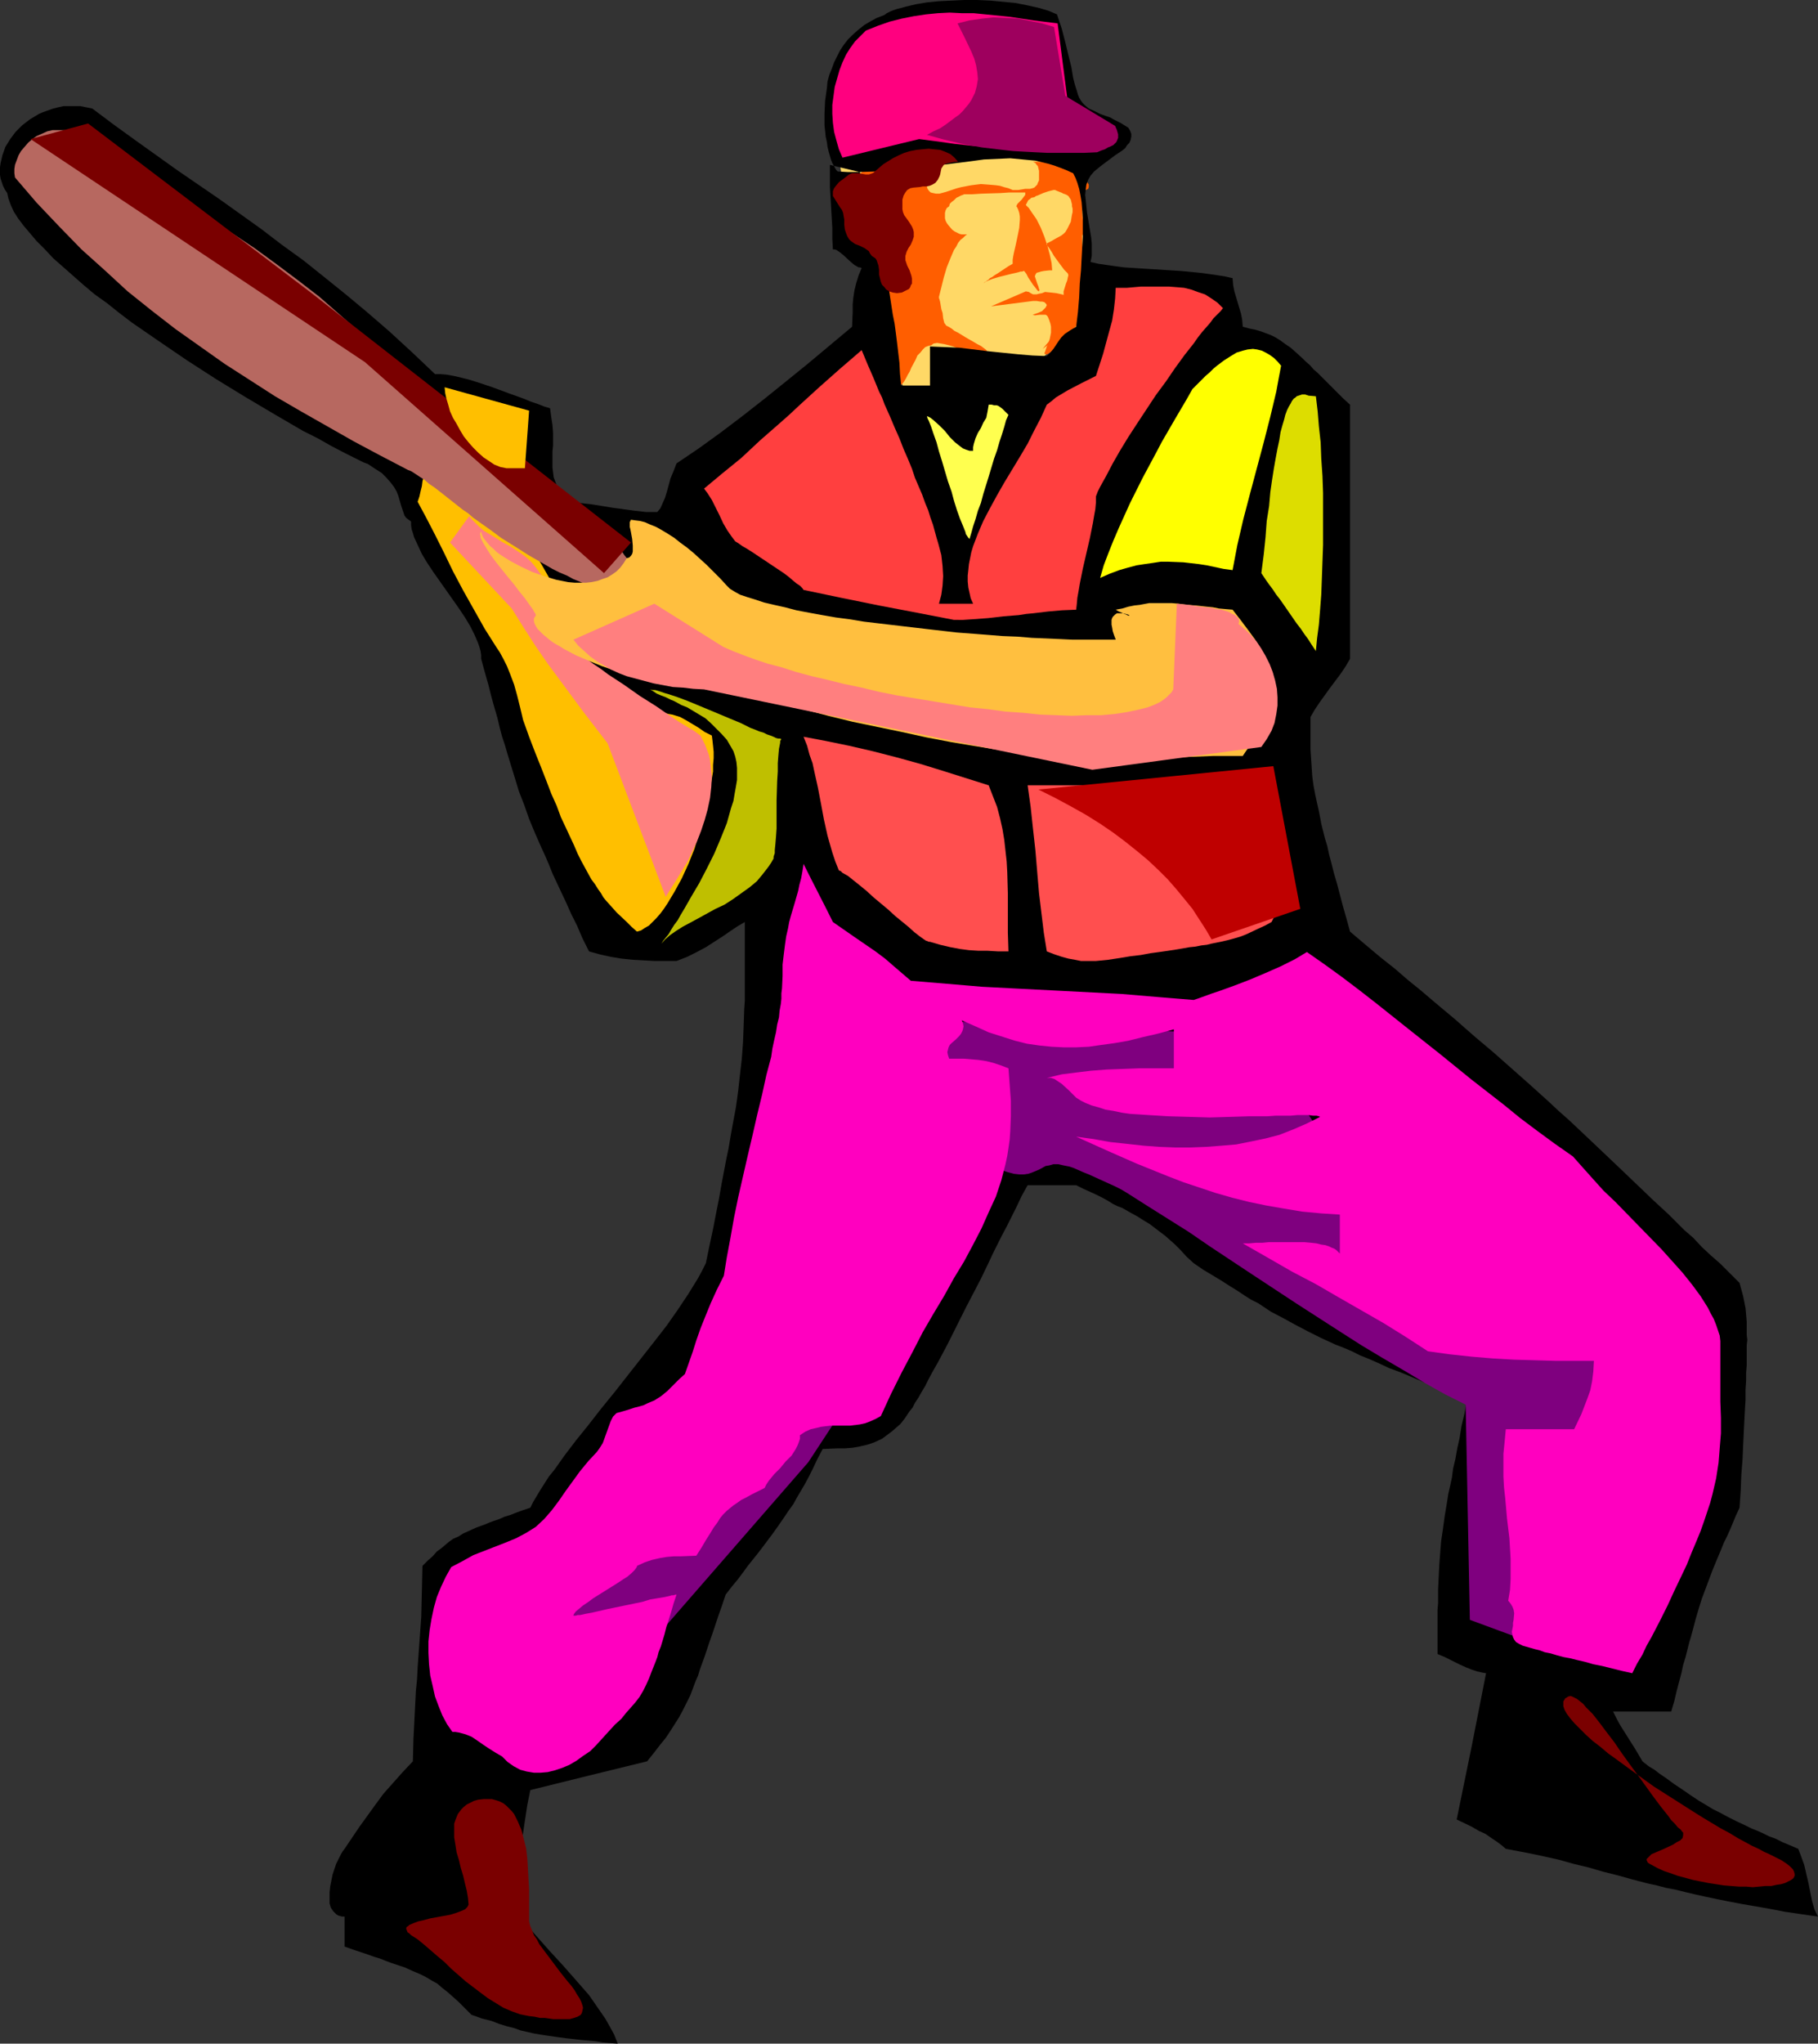 <?xml version="1.0" encoding="UTF-8" standalone="no"?>
<svg
   version="1.0"
   width="129.724mm"
   height="145.735mm"
   id="svg28"
   sodipodi:docname="Batter 35.wmf"
   xmlns:inkscape="http://www.inkscape.org/namespaces/inkscape"
   xmlns:sodipodi="http://sodipodi.sourceforge.net/DTD/sodipodi-0.dtd"
   xmlns="http://www.w3.org/2000/svg"
   xmlns:svg="http://www.w3.org/2000/svg">
  <rect width="100%" height="100%" fill="#333333" stroke="none"/>
  <sodipodi:namedview
     id="namedview28"
     pagecolor="#ffffff"
     bordercolor="#000000"
     borderopacity="0.25"
     inkscape:showpageshadow="2"
     inkscape:pageopacity="0.0"
     inkscape:pagecheckerboard="0"
     inkscape:deskcolor="#d1d1d1"
     inkscape:document-units="mm" />
  <defs
     id="defs1">
    <pattern
       id="WMFhbasepattern"
       patternUnits="userSpaceOnUse"
       width="6"
       height="6"
       x="0"
       y="0" />
  </defs>
  <path
     style="fill:#ffd866;fill-opacity:1;fill-rule:evenodd;stroke:none"
     d="m 225.27,31.184 v 2.747 l 0.162,2.908 0.323,2.747 0.485,3.07 0.97,5.817 1.293,5.978 1.454,5.978 1.616,5.655 1.454,5.494 0.808,2.585 0.646,2.585 0.323,1.454 0.485,1.293 0.323,1.131 0.323,1.131 0.646,1.939 0.485,1.777 0.485,1.777 0.646,1.939 0.323,1.131 0.485,1.131 0.323,1.293 0.485,1.616 0.485,1.454 0.485,1.616 1.131,3.393 0.808,1.616 0.808,1.616 0.97,1.616 0.97,1.454 1.131,1.293 1.293,1.131 1.454,0.808 1.454,0.646 1.616,0.323 h 0.97 0.808 l 1.939,-0.485 1.131,-0.323 0.97,-0.485 4.525,-2.1 4.525,-2.585 4.525,-2.747 4.363,-2.747 4.363,-3.07 3.878,-2.908 1.939,-1.454 1.778,-1.454 1.778,-1.293 1.616,-1.454 -0.323,-0.969 -0.323,-0.808 -0.162,-1.131 v -1.131 -2.424 l 0.162,-2.585 0.323,-2.747 0.323,-2.908 0.808,-5.978 0.485,-3.07 0.162,-3.07 v -2.908 l -0.162,-2.908 -0.323,-1.454 -0.323,-1.293 -0.323,-1.293 -0.485,-1.293 -0.646,-1.293 -0.646,-1.131 -0.808,-1.131 -0.97,-0.969 -2.909,-1.454 -3.232,-1.777 -3.232,-1.939 -1.616,-0.969 -1.778,-0.969 -3.394,-2.1 -3.555,-2.1 -3.717,-1.777 -3.878,-1.777 -4.04,-1.616 -1.939,-0.646 -2.101,-0.646 -2.101,-0.323 -2.101,-0.485 -2.262,-0.162 -2.262,-0.162 h -2.262 l -2.262,0.162 -2.262,0.323 -2.424,0.485 -2.262,0.485 -2.424,0.808 -2.586,0.969 z"
     id="path1" />
  <path
     style="fill:#ff5e00;fill-opacity:1;fill-rule:evenodd;stroke:none"
     d="m 253.389,52.189 1.778,-0.485 1.454,-0.485 1.454,-0.485 1.293,-0.323 2.586,-0.485 2.586,-0.323 2.101,0.162 1.939,0.162 1.131,0.162 0.97,0.323 1.293,0.323 1.131,0.485 h 0.808 0.646 l 0.97,-0.162 0.97,-0.162 h 0.646 0.646 l 0.646,-0.162 0.485,-0.162 0.323,-0.323 0.485,-0.485 0.162,-0.485 0.323,-0.646 v -1.293 -1.293 l -0.323,-1.293 -0.323,-0.323 -0.323,-0.485 -0.323,-0.162 -0.323,-0.162 h 1.616 1.454 l 1.616,0.323 1.616,0.323 1.616,0.485 1.454,0.646 1.293,0.646 1.293,0.646 1.131,0.808 0.808,0.646 0.646,0.808 0.485,0.808 v 0.646 l -0.162,0.485 -0.323,0.162 -0.323,0.162 -0.485,0.323 h -0.485 v 0.162 l -0.162,0.485 v 1.131 l 0.162,0.969 v 0.969 1.939 l 0.162,2.1 0.162,1.939 -0.162,0.808 v 0.646 0.485 l -0.162,0.323 v 0.969 1.131 l 0.162,1.454 v 1.616 l 0.162,1.939 v 4.363 4.201 1.939 1.777 l -0.162,1.616 -0.323,1.131 -0.162,0.485 v 0.485 l -0.323,0.162 -0.162,0.162 -0.162,0.162 -0.323,0.323 -0.162,0.162 -0.162,0.323 -0.646,0.646 -1.293,1.454 -1.616,1.777 -1.616,1.616 -0.808,0.646 -0.646,0.646 -0.646,0.485 -0.485,0.323 h -0.485 -0.162 l -0.162,-0.323 0.162,-0.323 0.162,-0.485 0.162,-0.485 0.162,-0.485 0.323,-0.646 0.485,-1.454 0.323,-1.616 v -0.808 -0.808 l -0.162,-0.808 -0.323,-0.969 -0.323,-0.808 -0.646,-0.969 -0.162,-0.323 v -0.323 -0.323 l 0.323,-0.323 0.808,-0.808 0.97,-0.646 1.131,-0.485 0.485,-0.323 0.485,-0.162 0.323,-0.162 0.323,-0.162 0.162,-0.162 V 80.141 79.333 78.525 l 0.646,-2.1 0.323,-0.808 0.162,-0.808 0.162,-0.646 -0.162,-0.485 -0.97,-0.969 -0.97,-1.293 -1.778,-2.424 -0.646,-1.131 -0.646,-0.969 -0.485,-0.646 -0.162,-0.323 -0.162,-0.162 0.162,-0.162 v 0 l 0.646,-0.323 0.646,-0.323 0.808,-0.485 1.778,-0.969 0.646,-0.485 0.485,-0.485 0.485,-0.808 0.485,-0.969 0.485,-0.969 0.162,-0.969 0.162,-0.969 0.162,-0.646 v -0.646 -0.323 l -0.162,-0.646 V 55.097 l -0.323,-1.293 -0.323,-0.485 -0.323,-0.485 -0.485,-0.323 -0.808,-0.323 h -0.162 l -0.162,-0.162 -0.808,-0.323 -0.808,-0.323 -0.323,-0.162 h -0.485 l -1.293,0.323 -1.454,0.485 -1.454,0.646 -0.485,0.162 -0.485,0.323 -0.808,0.162 -0.323,0.323 -0.485,0.323 -0.162,0.323 -0.323,0.646 -0.162,0.323 0.808,0.808 0.646,0.969 1.454,2.1 1.131,2.262 0.97,2.424 0.808,2.424 0.646,2.424 0.485,2.262 0.162,1.939 h -0.162 -0.646 l -1.454,0.162 -0.808,0.162 -0.485,0.162 -0.646,0.162 -0.323,0.485 -0.162,0.485 0.162,0.485 0.485,1.454 0.323,0.808 0.162,0.646 0.162,0.323 -0.162,0.162 v 0.162 l -0.323,-0.162 -0.162,-0.162 -0.485,-0.646 -0.646,-0.808 -0.646,-0.969 -0.646,-0.969 -0.485,-0.969 -0.485,-0.646 -0.162,-0.162 h -0.162 l -0.323,0.162 h -0.485 l -0.485,0.162 -0.646,0.162 -1.454,0.323 -3.232,0.808 -1.616,0.485 -1.293,0.485 -0.323,0.162 -0.485,0.162 -0.162,0.162 -0.162,0.162 h 0.162 v -0.162 l 0.323,-0.162 0.323,-0.323 0.323,-0.162 0.485,-0.485 0.646,-0.323 0.646,-0.485 0.808,-0.485 0.97,-0.646 0.97,-0.646 0.97,-0.646 1.131,-0.646 v -0.646 -0.485 l 0.162,-0.969 0.162,-0.808 0.485,-2.1 0.485,-2.262 0.485,-2.424 0.162,-2.1 v -0.969 l -0.162,-0.969 -0.323,-0.969 -0.323,-0.646 -0.162,-0.162 v 0 l 0.323,-0.646 0.485,-0.485 0.646,-0.646 0.485,-0.646 0.485,-0.646 v -0.485 -0.162 h -0.162 -0.646 -0.646 -0.808 -0.97 -0.97 l -2.424,0.162 -5.171,0.162 -2.424,0.162 h -2.262 l -0.323,0.162 -0.485,0.162 -0.646,0.323 -0.646,0.323 -0.646,0.646 -0.646,0.485 -0.485,0.485 -0.162,0.646 -0.646,0.485 -0.323,0.646 -0.162,0.646 v 0.808 0.646 l 0.162,0.646 0.323,0.646 0.485,0.646 0.97,1.131 0.646,0.485 0.646,0.323 0.646,0.323 0.646,0.162 h 0.808 0.646 l -0.485,0.323 -0.646,0.646 -0.646,0.485 -0.646,0.808 -0.485,0.969 -0.646,0.969 -0.97,2.262 -0.97,2.424 -0.808,2.747 -0.646,2.585 -0.646,2.585 v 0.323 l 0.162,0.485 0.162,0.646 0.162,0.969 0.162,0.969 0.323,0.969 0.162,1.454 0.323,1.293 0.162,0.162 0.323,0.485 0.646,0.323 0.808,0.485 0.808,0.646 0.97,0.485 2.101,1.293 2.262,1.293 0.808,0.485 0.97,0.485 0.646,0.485 0.646,0.485 0.323,0.323 v 0.323 l -0.323,0.646 -0.485,0.323 -0.808,0.162 -0.808,-0.162 -0.97,-0.162 -0.97,-0.323 -2.262,-0.969 -2.424,-0.969 -1.131,-0.323 -1.293,-0.323 -0.97,-0.162 -0.97,-0.162 -0.97,0.162 -0.646,0.485 -0.808,0.162 -0.808,0.323 -0.646,0.646 -0.646,0.808 -0.808,0.808 -0.485,1.131 -1.131,2.1 -0.485,1.131 -0.485,0.808 -0.485,0.969 -0.485,0.808 -0.485,0.646 -0.323,0.323 -0.323,0.162 -0.485,-0.162 -0.162,-0.162 -0.162,-0.485 -0.162,-0.485 -0.323,-0.646 -0.162,-0.969 -0.162,-0.808 -0.323,-2.1 -0.485,-2.424 -0.323,-2.747 -0.646,-5.817 -0.485,-5.817 -0.323,-2.747 -0.323,-2.424 -0.162,-2.1 -0.162,-0.969 v -0.808 l -0.162,-0.808 v -0.485 l -0.162,-0.485 v -0.323 l -0.162,-0.162 -0.323,-0.646 -0.485,-0.969 -0.485,-0.969 -0.646,-1.293 -0.808,-1.454 -0.646,-1.777 -0.808,-1.616 -1.293,-3.555 -0.485,-1.939 -0.323,-1.777 -0.323,-1.777 v -1.616 l 0.162,-1.454 0.485,-1.293 0.646,-1.131 0.97,-0.808 1.131,-0.646 1.293,-0.485 1.293,-0.485 1.454,-0.323 3.232,-0.162 h 2.909 1.293 l 1.131,0.162 h 0.97 l 0.808,0.162 0.485,0.162 h 0.162 l 0.162,-0.162 h 0.485 l 0.323,-0.162 h 1.293 l 1.293,-0.323 h 1.293 0.97 0.323 0.162 l -0.162,0.162 -0.323,0.162 -0.808,0.485 -0.808,0.646 -0.808,0.646 -0.646,0.646 -0.646,0.646 -0.485,0.646 -0.323,0.808 -0.323,0.646 -0.162,0.646 v 0.646 l 0.162,0.485 0.323,0.485 0.485,0.485 0.646,0.162 0.808,0.162 z"
     id="path2" />
  <path
     style="fill:#ff5e00;fill-opacity:1;fill-rule:evenodd;stroke:none"
     d="m 267.286,82.565 9.373,-4.039 0.808,0.162 0.485,0.323 0.646,0.323 h 0.485 0.485 l 0.646,-0.162 0.808,-0.162 0.808,-0.323 1.616,0.162 1.454,0.162 1.454,0.323 1.454,0.485 -1.131,1.616 -3.717,1.939 0.808,0.162 0.646,0.323 0.646,0.162 0.485,0.323 0.808,0.485 0.646,0.808 0.162,0.646 v 0.808 l -0.162,0.808 -0.323,0.808 -0.485,0.808 -0.646,0.808 -1.454,1.454 -1.616,1.293 -0.646,0.485 -0.646,0.485 0.808,-0.969 0.97,-1.131 0.97,-1.131 0.646,-1.293 0.162,-0.646 v -0.646 -0.646 l -0.162,-0.646 -0.323,-0.485 -0.485,-0.646 -0.808,-0.485 -0.97,-0.485 v 0 h -0.97 -0.646 l -1.293,0.162 -0.485,-0.162 h -0.162 l 1.454,-0.485 1.131,-0.485 0.646,-0.646 0.323,-0.323 0.162,-0.323 0.162,-0.323 -0.162,-0.323 -0.162,-0.162 -0.323,-0.323 -0.646,-0.162 h -0.485 l -0.97,-0.162 h -0.97 z"
     id="path3" />
  <path
     style="fill:#000000;fill-opacity:1;fill-rule:evenodd;stroke:none"
     d="m 92.92,498.297 4.04,-5.978 4.202,-5.817 2.262,-3.07 2.586,-2.908 2.586,-2.908 2.747,-2.908 0.162,-6.14 0.323,-6.301 0.323,-6.463 0.323,-3.232 0.162,-3.232 0.485,-6.786 0.485,-6.786 0.162,-6.786 0.162,-6.948 1.454,-1.454 1.293,-1.131 1.131,-1.293 1.131,-0.808 2.101,-1.777 1.131,-0.808 1.454,-0.646 1.293,-0.808 1.778,-0.808 1.778,-0.808 2.262,-0.808 1.131,-0.485 1.293,-0.485 1.454,-0.485 1.454,-0.646 1.616,-0.485 1.616,-0.646 1.778,-0.646 1.939,-0.646 0.808,-1.616 0.97,-1.616 0.97,-1.616 1.131,-1.777 1.131,-1.777 1.454,-1.777 2.747,-3.878 3.07,-4.039 3.394,-4.201 3.394,-4.363 3.555,-4.363 7.11,-9.048 3.555,-4.524 3.394,-4.363 3.07,-4.363 2.909,-4.363 1.293,-2.1 1.293,-2.1 1.131,-2.1 0.97,-1.939 0.97,-4.686 0.97,-4.524 0.808,-4.201 0.808,-4.039 0.646,-3.716 0.646,-3.393 0.646,-3.393 0.646,-3.07 0.485,-2.908 0.485,-2.747 0.485,-2.585 0.485,-2.585 0.323,-2.262 0.323,-2.424 0.485,-4.363 0.485,-4.201 0.323,-4.363 0.162,-4.201 0.162,-4.686 0.162,-2.424 v -2.585 -2.585 -2.908 -13.088 l -1.939,1.131 -1.939,1.293 -2.101,1.454 -2.262,1.454 -2.262,1.454 -2.424,1.293 -2.586,1.293 -2.909,1.131 H 176.467 l -5.818,-0.323 -3.07,-0.323 -2.909,-0.485 -2.909,-0.646 -2.909,-0.808 -1.778,-3.555 -1.454,-3.393 -1.616,-3.232 -1.293,-2.908 -1.293,-2.747 -1.293,-2.747 -1.131,-2.424 -0.97,-2.424 -0.97,-2.262 -0.97,-2.1 -1.778,-4.039 -1.616,-3.878 -1.293,-3.716 -1.454,-3.716 -1.131,-3.716 -1.293,-4.201 -0.646,-2.1 -0.646,-2.262 -0.808,-2.424 -0.646,-2.424 -0.646,-2.747 -0.808,-2.747 -0.808,-2.908 -0.808,-3.232 -0.97,-3.393 -0.97,-3.555 v -0.969 l -0.162,-1.131 -0.323,-1.131 -0.323,-0.969 -0.97,-2.262 -1.131,-2.262 -1.454,-2.424 -1.616,-2.424 -6.949,-9.856 -1.616,-2.424 -1.454,-2.424 -1.131,-2.424 -0.97,-2.1 -0.323,-1.131 -0.323,-0.969 -0.162,-1.131 v -0.969 l -0.646,-0.485 -0.646,-0.485 -0.485,-0.646 -0.323,-0.969 -0.646,-1.939 -0.323,-1.131 -0.323,-1.131 -0.485,-1.293 -0.646,-1.131 -0.97,-1.293 -1.131,-1.293 -1.293,-1.293 -1.778,-1.131 -0.97,-0.646 -0.97,-0.646 -1.293,-0.485 -1.293,-0.646 -3.555,-1.777 -3.717,-1.939 -3.717,-2.1 -3.878,-1.939 -7.757,-4.524 -7.918,-4.686 -7.918,-4.847 L 50.419,97.106 42.824,91.936 35.552,86.927 32.158,84.342 28.926,81.757 25.533,79.333 22.462,76.748 19.715,74.324 16.968,71.901 14.382,69.639 12.12,67.215 9.858,64.953 8.08,62.853 6.302,60.752 4.848,58.813 3.717,57.036 2.909,55.259 2.262,53.481 1.939,52.027 1.293,51.058 0.808,50.088 0.485,49.119 0.162,48.149 0,47.18 v -1.131 -0.969 l 0.162,-1.131 0.485,-2.1 0.808,-2.262 1.293,-2.1 1.454,-1.939 1.778,-1.777 2.101,-1.616 2.424,-1.454 1.131,-0.485 2.747,-0.969 1.293,-0.323 1.454,-0.323 h 1.454 1.454 1.616 l 1.616,0.323 1.616,0.323 5.818,4.363 5.818,4.201 5.656,4.039 5.656,4.039 11.312,7.756 11.312,8.079 5.494,4.201 5.818,4.201 5.656,4.524 5.818,4.686 5.818,4.847 5.979,5.17 5.979,5.494 3.07,2.908 3.232,3.07 h 1.454 l 1.778,0.162 1.778,0.323 2.101,0.485 1.939,0.485 2.101,0.646 4.363,1.454 4.363,1.616 4.04,1.454 1.939,0.808 1.939,0.646 1.616,0.646 1.616,0.485 0.323,2.424 0.323,2.1 0.162,2.1 v 1.777 1.616 l -0.162,1.616 v 1.616 2.747 l 0.162,1.293 0.162,1.293 0.485,1.293 0.485,1.293 0.808,1.293 0.97,1.454 1.454,1.454 2.909,0.162 2.909,0.323 5.979,0.969 5.979,0.808 2.909,0.323 h 3.07 l 0.808,-0.969 0.646,-1.454 0.646,-1.454 0.485,-1.616 0.485,-1.777 0.485,-1.777 0.808,-1.939 0.808,-2.1 5.979,-4.039 5.818,-4.201 5.979,-4.524 5.979,-4.686 5.818,-4.686 5.979,-4.847 11.797,-9.856 0.162,-3.878 v -2.1 l 0.162,-1.777 0.323,-2.1 0.485,-1.939 0.646,-2.1 0.808,-1.939 -0.485,-0.162 h -0.323 l -1.131,-0.646 -0.97,-0.808 -1.939,-1.777 -0.97,-0.808 -0.97,-0.646 -0.485,-0.162 h -0.485 l -0.162,-2.908 v -2.908 l -0.323,-5.494 -0.323,-5.655 v -2.747 -2.908 -0.162 l 8.08,1.939 0.485,2.908 0.646,2.747 1.293,5.332 0.808,2.424 0.646,2.747 0.808,2.747 0.808,3.07 0.808,3.07 0.808,3.393 0.808,3.716 0.323,2.1 0.323,2.1 0.323,2.1 0.485,2.424 0.323,2.424 0.323,2.585 0.323,2.747 0.323,2.747 0.162,3.07 0.323,3.07 h 7.757 V 93.39 l 3.878,0.162 4.04,0.162 7.918,0.969 7.918,0.808 3.878,0.323 3.878,0.162 0.97,-0.969 0.808,-0.969 1.293,-1.939 0.808,-1.131 0.97,-0.969 1.454,-0.969 0.808,-0.485 0.808,-0.485 0.485,-4.039 0.323,-3.878 0.162,-3.716 0.323,-3.555 0.162,-3.07 0.162,-3.07 0.162,-2.908 v -5.009 l -0.162,-2.262 -0.162,-2.1 -0.323,-1.939 -0.323,-1.616 -0.485,-1.616 -0.485,-1.293 -0.646,-1.293 -1.778,-0.808 -1.616,-0.646 -1.778,-0.646 -1.616,-0.485 -3.394,-0.808 -3.394,-0.323 -3.394,-0.323 -3.555,0.162 -3.555,0.162 -3.555,0.485 -3.878,0.485 -3.878,0.485 -4.202,0.485 -4.202,0.485 -4.686,0.485 -4.686,0.323 -5.01,0.162 h -2.586 l -2.747,-0.162 -0.323,-0.323 -0.323,-0.485 -0.323,-0.646 -0.485,-0.808 -0.323,-0.808 -0.323,-1.131 -0.323,-1.131 -0.323,-1.293 -0.162,-1.293 -0.323,-1.454 -0.323,-3.07 V 30.538 l 0.162,-3.393 0.485,-3.393 0.162,-1.777 0.485,-1.777 0.646,-1.616 0.646,-1.777 0.808,-1.616 0.808,-1.616 0.97,-1.454 1.131,-1.454 1.293,-1.293 1.454,-1.293 1.616,-1.293 1.616,-0.969 1.778,-0.969 2.101,-0.808 0.646,-0.485 0.97,-0.485 0.808,-0.323 0.97,-0.323 1.293,-0.323 1.131,-0.323 2.747,-0.646 2.909,-0.485 3.232,-0.323 3.394,-0.162 L 260.014,0 h 3.555 l 3.555,0.162 3.394,0.323 3.394,0.323 3.232,0.646 2.909,0.646 2.747,0.808 1.131,0.485 1.131,0.485 0.646,1.939 0.646,1.939 0.97,3.716 0.808,3.393 0.808,3.231 0.485,2.908 0.323,1.293 0.323,1.131 0.323,0.969 0.323,1.131 0.323,0.808 0.485,0.808 0.485,0.646 0.485,0.485 1.131,0.969 1.454,0.646 1.616,0.808 1.778,0.646 0.97,0.323 0.808,0.485 1.939,0.969 2.101,1.293 0.485,0.808 0.323,0.808 v 0.808 l -0.162,0.808 -0.323,0.808 -0.646,0.646 -0.485,0.808 -0.808,0.646 -1.939,1.293 -1.939,1.454 -1.939,1.454 -1.778,1.454 -0.97,1.131 -0.646,1.131 -0.485,1.293 -0.162,1.293 -0.162,1.454 0.162,1.454 0.323,3.231 1.131,6.786 0.162,1.616 v 1.777 1.616 l -0.323,1.616 2.101,0.485 2.262,0.323 2.262,0.323 2.424,0.323 5.01,0.323 10.342,0.646 5.01,0.485 2.424,0.323 2.262,0.323 2.101,0.323 2.101,0.485 0.162,1.939 0.323,1.616 1.778,5.978 0.323,1.616 0.162,1.939 1.778,0.485 1.616,0.323 1.616,0.485 1.293,0.485 1.293,0.485 1.293,0.646 1.293,0.808 1.293,0.969 1.454,0.969 1.454,1.293 1.778,1.616 0.808,0.808 1.131,0.969 0.97,1.131 1.131,0.969 1.293,1.293 1.293,1.293 1.293,1.293 1.454,1.454 1.616,1.616 1.778,1.616 v 68.508 l -1.131,1.939 -1.293,1.939 -2.909,3.878 -2.909,4.039 -1.293,1.939 -1.131,1.939 v 6.14 2.585 l 0.162,2.424 0.323,4.847 0.323,2.424 0.485,2.585 0.646,2.908 0.323,1.454 0.323,1.616 0.323,1.777 0.485,1.939 0.485,1.939 0.646,2.1 0.485,2.262 0.646,2.424 0.646,2.585 0.808,2.747 0.808,3.07 0.808,3.07 0.97,3.393 0.97,3.555 4.202,3.555 4.04,3.393 3.878,3.07 3.555,3.07 3.394,2.747 3.232,2.747 3.07,2.585 2.909,2.424 2.747,2.424 2.586,2.262 5.171,4.363 9.858,8.725 5.01,4.524 2.586,2.424 2.747,2.424 2.747,2.585 2.909,2.747 3.07,2.908 3.232,3.07 3.394,3.231 3.717,3.555 3.717,3.555 4.202,3.878 2.101,2.1 2.101,2.1 2.424,2.1 2.262,2.424 2.424,2.262 2.586,2.262 2.586,2.585 2.586,2.585 0.485,1.777 0.485,1.777 0.646,3.232 0.162,1.777 0.162,1.939 v 2.262 1.293 l 0.162,1.293 -0.162,1.454 v 1.777 1.616 1.939 l -0.162,2.1 v 2.1 l -0.162,2.424 v 2.747 l -0.162,2.747 -0.162,3.07 -0.162,3.232 -0.162,3.393 -0.162,3.716 -0.323,4.039 -0.162,4.201 -0.323,4.686 -0.97,2.1 -0.808,1.939 -0.808,1.939 -0.808,1.777 -0.808,1.616 -0.646,1.616 -1.293,3.07 -1.131,2.747 -0.97,2.585 -1.939,5.17 -0.808,2.585 -0.808,2.747 -0.808,3.07 -0.485,1.777 -0.485,1.616 -0.485,1.939 -0.485,1.939 -0.646,2.1 -0.485,2.262 -0.646,2.424 -0.646,2.424 -0.646,2.747 -0.808,2.747 h -15.675 l 0.97,1.939 0.97,1.777 1.939,3.07 1.939,3.07 0.97,1.616 1.131,1.939 1.616,1.293 1.616,0.969 1.454,1.131 1.454,0.969 2.424,1.777 2.424,1.616 2.101,1.454 1.939,1.293 4.04,2.424 1.939,0.969 2.101,1.131 2.262,1.131 2.747,1.293 1.293,0.646 1.616,0.646 1.454,0.646 1.616,0.808 1.778,0.646 1.939,0.969 1.939,0.808 2.262,0.969 0.808,2.1 0.808,2.262 1.131,4.847 0.485,2.424 0.485,2.424 0.646,2.262 0.97,1.939 -4.525,-0.646 -4.363,-0.646 -4.202,-0.808 -3.717,-0.646 -3.717,-0.646 -3.394,-0.646 -3.232,-0.646 -3.07,-0.646 -2.909,-0.646 -2.747,-0.646 -2.586,-0.646 -2.586,-0.485 -2.424,-0.646 -2.262,-0.485 -4.363,-1.131 -4.04,-1.131 -3.878,-0.969 -3.878,-1.131 -4.04,-0.969 -4.04,-1.131 -4.363,-0.969 -2.262,-0.485 -2.424,-0.485 -2.586,-0.485 -2.586,-0.485 -1.131,-0.969 -1.293,-0.969 -1.454,-0.969 -1.616,-1.131 -1.778,-0.808 -1.939,-1.131 -4.04,-1.939 4.04,-19.712 3.878,-19.712 -0.97,-0.162 -1.454,-0.323 -1.454,-0.485 -1.616,-0.646 -1.778,-0.808 -1.939,-0.969 -1.939,-0.969 -1.939,-0.808 V 433.99 l 0.162,-1.939 v -3.716 l 0.162,-3.393 0.162,-3.232 0.485,-6.301 0.485,-3.232 0.485,-3.555 0.646,-3.878 0.323,-2.1 0.485,-2.1 0.485,-2.262 0.323,-2.424 0.646,-2.747 0.485,-2.747 0.646,-2.908 0.485,-3.07 0.808,-3.393 0.646,-3.716 -4.04,-1.616 -3.878,-1.616 -3.555,-1.454 -3.394,-1.454 -3.07,-1.293 -3.07,-1.131 -2.747,-1.293 -2.586,-1.131 -2.424,-0.969 -2.262,-1.131 -2.262,-0.969 -2.101,-0.808 -3.878,-1.777 -3.555,-1.777 -3.394,-1.777 -3.232,-1.777 -3.394,-1.777 -3.394,-2.262 -1.939,-0.969 -1.778,-1.131 -1.939,-1.293 -2.101,-1.293 -2.262,-1.454 -2.424,-1.454 -2.424,-1.454 -2.586,-1.777 -1.939,-1.777 -1.616,-1.777 -1.454,-1.454 -1.454,-1.293 -1.293,-1.131 -1.293,-0.969 -2.747,-2.1 -1.616,-0.969 -1.778,-1.131 -1.778,-0.969 -2.262,-1.293 -1.293,-0.485 -1.293,-0.646 -1.293,-0.808 -1.454,-0.808 -1.616,-0.808 -1.778,-0.808 -1.778,-0.808 -1.939,-0.969 h -13.09 l -1.616,2.908 -1.293,2.747 -2.747,5.494 -1.293,2.424 -2.424,4.847 -1.131,2.424 -2.101,4.363 -2.101,4.039 -1.939,3.716 -1.778,3.555 -1.616,3.231 -1.454,2.908 -1.454,2.747 -1.293,2.424 -1.293,2.262 -1.131,2.1 -0.97,1.939 -0.97,1.616 -0.808,1.454 -0.97,1.454 -0.646,1.293 -0.808,0.969 -0.646,0.969 -0.646,0.969 -1.131,1.454 -1.293,1.131 -1.131,0.969 -1.293,0.969 -1.293,0.969 -2.101,0.969 -1.939,0.646 -2.101,0.485 -1.778,0.323 -2.101,0.162 h -1.939 l -4.04,0.162 -1.454,2.747 -1.131,2.424 -1.131,2.262 -1.131,2.1 -2.101,3.555 -0.97,1.777 -1.293,1.777 -1.293,1.939 -1.454,2.1 -1.616,2.262 -0.97,1.293 -0.97,1.293 -0.97,1.293 -1.131,1.454 -1.293,1.616 -1.293,1.616 -1.293,1.777 -1.454,1.939 -1.616,1.939 -1.616,2.1 -0.97,2.908 -0.97,2.747 -0.808,2.424 -0.808,2.424 -0.808,2.262 -0.646,1.939 -0.646,1.939 -0.646,1.777 -0.646,1.777 -0.485,1.616 -0.646,1.454 -0.485,1.293 -0.97,2.585 -1.131,2.262 -0.97,1.939 -0.97,1.777 -1.131,1.777 -1.131,1.777 -1.293,1.939 -1.454,1.777 -1.616,2.1 -1.939,2.424 -15.837,3.878 -15.675,3.878 -0.808,4.039 -0.646,4.201 -0.646,4.363 -0.323,4.524 -0.162,4.363 v 4.363 l -0.162,4.201 v 4.039 l 2.101,2.585 1.939,2.262 3.878,4.363 1.939,2.1 1.778,1.939 3.555,4.039 3.394,3.878 1.454,2.1 1.454,2.1 1.454,2.1 1.293,2.262 1.131,2.1 0.97,2.424 -2.101,-0.162 -1.939,-0.162 -1.939,-0.323 -1.778,-0.162 -1.778,-0.162 -1.454,-0.162 -2.909,-0.323 -2.424,-0.323 -2.262,-0.323 -2.101,-0.323 -1.939,-0.323 -3.555,-0.808 -1.778,-0.646 -1.939,-0.485 -2.101,-0.646 -2.101,-0.808 -2.586,-0.646 -1.293,-0.485 -1.454,-0.485 -1.939,-1.939 -1.616,-1.616 -1.454,-1.293 -1.454,-1.293 -1.454,-1.131 -1.293,-1.131 -1.454,-0.808 -1.616,-0.969 -1.616,-0.808 -1.939,-0.808 -2.101,-0.969 -2.424,-0.808 -1.454,-0.485 -1.293,-0.485 -1.616,-0.646 -1.616,-0.485 -1.778,-0.646 -1.939,-0.646 -1.939,-0.646 -2.262,-0.808 v -8.079 h -0.646 l -0.646,-0.162 -0.485,-0.162 -0.485,-0.323 -0.808,-0.808 -0.646,-0.969 -0.323,-1.131 v -1.454 -1.454 l 0.162,-1.616 0.323,-1.616 0.323,-1.616 0.485,-1.454 0.485,-1.454 0.646,-1.293 0.646,-1.293 0.485,-0.808 z"
     id="path4" />
  <path
     style="fill:#7f007f;fill-opacity:1;fill-rule:evenodd;stroke:none"
     d="m 131.704,467.598 17.614,5.332 68.68,-78.849 51.712,-78.849 0.97,0.323 0.97,0.323 1.778,0.485 1.454,0.162 h 1.293 l 1.131,-0.162 0.97,-0.323 1.939,-0.808 1.778,-0.969 0.97,-0.162 1.131,-0.323 h 1.293 l 1.454,0.323 1.616,0.323 0.97,0.323 1.131,0.485 1.454,0.646 1.616,0.646 3.555,1.616 3.555,1.616 1.616,0.808 1.616,0.969 5.333,3.393 5.656,3.555 5.656,3.555 5.656,3.878 11.474,7.594 11.797,7.756 11.797,7.594 5.818,3.716 5.656,3.393 5.818,3.393 5.656,3.393 5.494,3.07 5.494,2.747 1.131,58.005 19.715,7.271 29.896,-75.617 -82.901,-51.866 -23.917,-37.324 -88.234,-4.039 z"
     id="path5" />
  <path
     style="fill:#ff00bf;fill-opacity:1;fill-rule:evenodd;stroke:none"
     d="m 135.421,473.414 -1.939,-1.131 -1.778,-1.131 -1.454,-0.969 -1.616,-1.131 -1.454,-0.969 -1.616,-0.646 -1.778,-0.485 -0.97,-0.162 h -0.808 l -1.454,-2.1 -1.293,-2.424 -0.97,-2.424 -0.97,-2.585 -0.646,-2.908 -0.646,-2.747 -0.323,-3.07 -0.162,-3.07 v -3.07 l 0.323,-3.07 0.485,-2.908 0.646,-3.07 0.808,-2.908 1.131,-2.747 1.293,-2.747 1.454,-2.585 3.07,-1.616 2.909,-1.616 2.909,-1.131 2.909,-1.131 2.909,-1.131 2.747,-1.131 2.747,-1.454 2.586,-1.616 2.262,-2.1 2.101,-2.424 1.939,-2.585 1.778,-2.585 3.878,-5.332 2.262,-2.747 2.262,-2.424 0.808,-1.131 0.808,-1.293 2.101,-5.817 0.646,-1.293 0.97,-0.969 1.778,-0.485 1.616,-0.485 1.454,-0.485 1.293,-0.323 1.131,-0.323 0.97,-0.485 1.939,-0.808 1.778,-1.131 0.808,-0.646 0.97,-0.808 0.97,-0.969 1.131,-1.131 1.131,-1.131 1.454,-1.293 2.101,-5.978 0.97,-3.07 1.131,-3.232 1.293,-3.232 1.454,-3.555 1.616,-3.555 1.939,-3.878 0.808,-5.009 0.97,-5.17 0.97,-5.494 1.131,-5.494 1.293,-5.655 1.293,-5.655 1.293,-5.494 1.293,-5.655 1.293,-5.332 1.131,-5.17 1.293,-4.847 0.323,-2.262 0.485,-2.262 0.485,-2.1 0.323,-2.1 0.485,-1.939 0.162,-1.777 0.323,-1.777 0.162,-1.454 v -1.454 l 0.162,-1.293 0.162,-3.393 v -3.07 l 0.323,-2.747 0.323,-2.585 0.323,-2.262 0.485,-2.1 0.323,-1.777 0.485,-1.777 0.97,-3.232 0.97,-3.393 0.323,-1.616 0.485,-1.777 0.323,-1.777 0.323,-2.1 1.939,3.878 4.04,7.917 1.939,3.878 5.818,4.039 5.656,3.878 2.586,1.939 2.424,2.1 2.262,1.939 2.262,1.939 9.696,0.808 9.534,0.808 37.653,1.939 9.534,0.808 9.858,0.808 1.454,-0.485 1.778,-0.646 1.778,-0.646 1.939,-0.646 4.04,-1.454 4.202,-1.616 4.202,-1.777 4.04,-1.777 1.939,-0.969 1.939,-0.969 1.616,-0.969 1.616,-0.969 4.848,3.393 4.686,3.393 4.686,3.555 4.363,3.393 8.726,6.948 8.565,6.786 8.565,6.948 8.726,6.786 4.363,3.555 4.525,3.393 4.848,3.555 4.848,3.393 2.586,2.908 2.747,3.07 2.909,3.232 3.232,3.07 6.141,6.301 6.302,6.463 2.909,3.232 2.747,3.07 2.586,3.232 2.262,3.07 1.939,3.07 0.808,1.616 0.808,1.454 0.646,1.616 0.485,1.454 0.485,1.454 0.162,1.454 v 3.07 8.402 2.424 2.424 l 0.162,4.363 v 4.201 l -0.323,3.878 -0.323,4.039 -0.646,4.201 -0.485,2.1 -0.485,2.1 -0.646,2.424 -0.808,2.424 -0.808,2.424 -0.97,2.747 -1.131,2.747 -1.293,3.07 -1.293,3.232 -1.616,3.393 -1.778,3.716 -1.778,3.878 -2.101,4.201 -2.262,4.363 -1.293,2.262 -1.131,2.424 -1.454,2.424 -1.293,2.585 -2.909,-0.646 -2.586,-0.646 -2.586,-0.646 -2.424,-0.485 -2.262,-0.646 -2.101,-0.485 -1.939,-0.485 -1.778,-0.323 -1.778,-0.485 -1.616,-0.485 -1.616,-0.323 -1.293,-0.485 -1.293,-0.323 -1.131,-0.323 -2.262,-0.646 -0.97,-0.485 -0.808,-0.485 -0.485,-0.646 -0.323,-0.646 -0.162,-0.646 -0.162,-0.808 0.323,-1.616 v -0.808 l 0.162,-0.808 0.162,-1.777 -0.162,-0.969 -0.323,-0.808 -0.485,-0.808 -0.646,-0.808 0.485,-2.908 0.162,-2.908 v -2.747 -2.747 l -0.323,-5.494 -0.646,-5.332 -0.485,-5.494 -0.323,-2.908 -0.162,-2.908 v -3.07 -3.07 l 0.323,-3.232 0.323,-3.393 h 18.422 l 1.939,-4.039 0.808,-2.1 0.808,-2.1 0.808,-2.262 0.485,-2.424 0.323,-2.585 0.162,-2.908 h -5.171 -5.171 l -5.494,-0.162 -5.656,-0.162 -5.656,-0.323 -5.818,-0.485 -5.979,-0.646 -5.818,-0.808 -5.979,-3.878 -5.979,-3.716 -12.12,-6.948 -6.141,-3.555 -6.464,-3.393 -6.464,-3.716 -6.787,-3.878 h 1.778 l 1.778,-0.162 h 1.778 l 1.616,-0.162 h 2.909 4.848 1.939 l 1.778,0.162 1.454,0.162 1.293,0.323 1.131,0.162 0.97,0.323 0.646,0.323 0.808,0.323 0.485,0.323 0.97,0.969 v -10.502 l -5.01,-0.323 -5.171,-0.485 -4.848,-0.808 -4.686,-0.808 -4.686,-0.969 -4.525,-1.131 -4.525,-1.293 -4.363,-1.454 -4.363,-1.454 -4.202,-1.616 -8.403,-3.393 -8.08,-3.555 -8.242,-3.716 4.686,0.646 4.525,0.808 4.525,0.485 4.363,0.485 4.363,0.323 4.202,0.162 h 4.202 l 4.202,-0.162 4.202,-0.323 3.878,-0.323 4.04,-0.808 3.878,-0.808 3.717,-0.969 3.717,-1.454 3.717,-1.616 3.555,-1.777 -0.323,-0.162 -0.646,-0.162 h -0.97 l -1.131,-0.162 h -3.07 l -1.778,0.162 h -1.939 -2.101 l -2.262,0.162 h -2.262 -2.586 l -5.171,0.162 -5.494,0.162 -5.494,-0.162 -5.656,-0.162 -5.333,-0.323 -2.424,-0.162 -2.586,-0.162 -2.262,-0.323 -2.262,-0.485 -2.101,-0.323 -1.939,-0.646 -1.778,-0.485 -1.616,-0.646 -1.293,-0.646 -1.293,-0.808 -1.939,-1.939 -1.939,-1.777 -0.97,-0.646 -0.97,-0.646 -0.97,-0.323 h -1.131 l 4.04,-0.969 3.878,-0.485 4.04,-0.485 4.202,-0.323 4.363,-0.162 4.363,-0.162 h 4.525 4.848 v -10.502 l -4.202,1.131 -4.202,0.969 -3.878,0.969 -3.717,0.646 -3.555,0.485 -3.394,0.485 -3.394,0.162 h -3.394 l -3.232,-0.162 -3.232,-0.323 -3.394,-0.485 -3.232,-0.808 -3.555,-1.131 -3.555,-1.131 -3.555,-1.616 -3.717,-1.616 0.323,0.808 0.162,0.808 -0.162,0.808 -0.162,0.485 -0.323,0.646 -0.485,0.646 -0.97,0.969 -1.131,0.969 -0.485,0.485 -0.323,0.646 -0.162,0.646 -0.162,0.646 0.162,0.808 0.323,0.969 h 4.04 l 3.878,0.323 2.101,0.323 1.939,0.485 1.939,0.646 2.101,0.808 0.323,4.363 0.323,4.363 v 4.201 l -0.162,4.039 -0.162,2.262 -0.323,2.262 -0.323,2.1 -0.485,2.262 -1.131,4.363 -1.454,4.363 -1.939,4.201 -1.939,4.363 -2.262,4.363 -2.424,4.524 -2.747,4.524 -2.586,4.686 -2.909,4.847 -2.909,5.009 -2.747,5.332 -2.909,5.494 -2.909,5.817 -2.747,5.978 -1.454,0.808 -1.454,0.646 -1.293,0.485 -1.454,0.323 -1.293,0.162 -1.293,0.162 h -2.586 -2.586 l -1.454,0.162 -1.293,0.162 -1.293,0.323 -1.454,0.323 -1.454,0.646 -1.454,0.969 v 0.969 l -0.323,0.969 -0.323,0.808 -0.485,0.969 -1.131,1.777 -1.616,1.616 -1.454,1.777 -1.616,1.616 -1.454,1.777 -0.646,0.969 -0.485,0.969 -1.939,0.969 -1.616,0.808 -1.454,0.808 -1.293,0.646 -1.131,0.808 -0.97,0.646 -1.778,1.454 -0.97,0.969 -0.808,0.969 -0.808,1.293 -0.97,1.293 -0.97,1.616 -1.131,1.777 -1.131,1.939 -1.454,2.262 -4.04,0.162 h -1.939 l -1.939,0.162 -1.939,0.323 -2.101,0.485 -1.939,0.646 -2.101,0.969 v 0.162 l -0.162,0.323 -0.485,0.646 -0.808,0.808 -1.131,0.969 -1.293,0.808 -1.454,0.969 -6.464,4.039 -1.293,0.969 -1.454,0.969 -0.97,0.808 -0.97,0.808 -0.485,0.646 -0.162,0.323 v 0.162 h 0.323 0.323 l 0.485,-0.162 h 0.646 l 1.454,-0.323 1.778,-0.323 2.101,-0.485 2.101,-0.485 4.686,-0.969 4.686,-0.969 2.101,-0.646 1.939,-0.323 1.939,-0.323 1.454,-0.323 0.485,-0.162 h 0.485 l 0.485,-0.162 h 0.323 l -0.808,2.424 -0.646,2.262 -0.646,2.1 -0.646,1.939 -0.485,1.939 -0.485,1.616 -0.485,1.616 -0.646,1.616 -0.323,1.293 -0.485,1.293 -0.97,2.424 -0.808,2.1 -0.808,1.777 -0.808,1.616 -0.97,1.616 -1.131,1.454 -1.131,1.293 -1.293,1.454 -1.293,1.616 -1.778,1.616 -1.778,1.939 -1.616,1.777 -1.616,1.777 -1.616,1.616 -1.939,1.293 -1.778,1.293 -1.939,1.131 -1.939,0.808 -1.939,0.646 -1.939,0.485 -1.939,0.162 h -1.778 l -1.939,-0.323 -1.778,-0.485 -1.778,-0.969 -1.616,-1.131 z"
     id="path6" />
  <path
     style="fill:#ff4f4f;fill-opacity:1;fill-rule:evenodd;stroke:none"
     d="m 295.566,259.005 h -1.131 -1.293 -1.616 l -1.616,-0.323 -1.778,-0.323 -1.778,-0.485 -1.939,-0.646 -2.101,-0.808 -0.808,-5.009 -0.646,-5.332 -0.646,-5.332 -0.485,-5.655 -0.485,-5.817 -0.646,-5.817 -0.646,-5.978 -0.808,-5.817 h 63.186 l 1.939,5.817 0.97,2.908 0.97,2.747 1.131,2.747 0.97,2.424 0.97,2.262 0.97,2.262 -0.162,1.939 -0.323,1.939 -0.485,1.939 -0.646,2.1 -0.808,1.939 -0.97,1.939 -1.939,3.878 -1.778,0.969 -1.778,0.808 -3.07,1.454 -1.616,0.646 -1.616,0.485 -1.778,0.485 -2.101,0.485 -2.424,0.485 -1.293,0.323 -1.454,0.162 -1.616,0.323 -1.616,0.162 -1.778,0.323 -1.939,0.323 -2.101,0.323 -2.262,0.323 -2.424,0.323 -2.586,0.485 -2.747,0.323 -2.909,0.485 -3.232,0.485 z"
     id="path7" />
  <path
     style="fill:#ff4f4f;fill-opacity:1;fill-rule:evenodd;stroke:none"
     d="m 250.803,253.834 h -0.323 l -0.323,-0.162 -0.485,-0.162 -0.485,-0.323 -1.131,-0.808 -1.454,-1.131 -1.616,-1.454 -1.778,-1.454 -1.778,-1.454 -1.939,-1.777 -3.878,-3.232 -1.939,-1.777 -1.778,-1.454 -1.616,-1.293 -1.616,-1.293 -1.454,-0.808 -0.485,-0.485 -0.485,-0.162 -0.97,-2.424 -0.808,-2.424 -0.646,-2.262 -0.646,-2.262 -0.97,-4.363 -0.808,-4.363 -0.808,-4.201 -0.97,-4.363 -0.485,-2.262 -0.808,-2.262 -0.646,-2.424 -0.97,-2.424 5.979,1.131 6.302,1.293 6.302,1.454 6.302,1.616 6.464,1.777 6.302,1.939 6.141,1.939 6.141,1.939 1.131,2.908 1.131,2.908 0.808,3.07 0.646,2.908 0.485,2.908 0.323,2.908 0.323,2.908 0.162,2.908 0.162,5.655 v 10.664 l 0.162,5.009 h -2.909 l -2.747,-0.162 h -2.424 l -2.586,-0.162 -2.424,-0.323 -2.586,-0.485 -2.747,-0.646 z"
     id="path8" />
  <path
     style="fill:#ffbf00;fill-opacity:1;fill-rule:evenodd;stroke:none"
     d="m 171.781,251.087 -1.454,-1.293 -1.293,-1.293 -2.747,-2.585 -1.293,-1.454 -1.454,-1.616 -0.808,-0.969 -0.646,-1.131 -0.808,-1.131 -0.808,-1.293 -0.97,-1.293 -0.808,-1.454 -0.97,-1.777 -0.97,-1.777 -0.97,-1.939 -0.97,-2.262 -1.131,-2.424 -1.131,-2.424 -1.293,-2.747 -1.131,-3.07 -1.454,-3.232 -1.293,-3.393 -1.454,-3.716 -1.616,-4.039 -1.616,-4.201 -1.616,-4.524 -0.808,-3.393 -0.808,-3.232 -0.808,-2.908 -0.97,-2.585 -0.97,-2.424 -0.97,-1.939 -0.97,-1.777 -0.97,-1.454 -3.07,-4.847 -2.909,-5.17 -2.909,-5.17 -2.747,-5.17 -2.424,-5.009 -2.424,-4.847 -2.424,-4.686 -1.131,-2.1 -1.131,-2.1 0.485,-1.454 0.323,-1.454 0.323,-1.293 0.162,-1.293 0.323,-1.293 0.162,-1.131 0.162,-1.939 -0.162,-1.777 -0.162,-1.454 -0.323,-1.293 -0.323,-0.969 -0.323,-0.808 -0.162,-0.646 -0.323,-0.485 -0.323,-0.323 v -0.323 -0.162 l 0.323,-0.162 h 0.485 l 0.162,0.323 0.162,0.323 0.808,0.646 1.131,0.969 1.131,0.969 1.616,0.969 0.808,0.646 0.808,0.646 1.778,1.293 1.939,1.454 3.878,2.908 3.717,3.232 1.778,1.616 1.454,1.616 1.454,1.777 1.131,1.616 0.646,1.131 0.646,1.131 0.808,1.131 0.97,1.454 1.939,2.908 2.101,3.231 1.939,3.232 1.939,3.393 0.808,1.616 0.646,1.616 0.646,1.454 0.323,1.616 0.485,2.747 0.646,2.585 0.646,2.424 0.162,1.131 0.162,1.131 0.485,1.777 0.485,1.616 0.162,0.646 v 0.485 l 0.323,0.485 v 0.323 l 0.646,0.808 0.97,0.808 1.131,0.808 1.454,0.969 1.616,0.969 1.778,0.808 3.717,1.939 3.555,1.939 1.778,0.969 1.616,0.969 1.454,0.969 1.131,0.969 0.97,0.969 0.646,0.808 1.293,0.162 h 1.293 l 1.293,0.323 0.97,0.162 2.101,0.646 1.778,0.969 1.616,0.969 0.808,0.485 0.808,0.485 1.616,1.131 1.939,0.969 0.162,1.293 0.162,1.454 0.162,1.616 v 1.777 l -0.162,1.777 v 1.777 l -0.323,1.939 -0.323,1.939 -0.808,4.201 -0.97,4.201 -1.293,4.201 -1.293,4.363 -1.616,4.039 -1.778,3.878 -1.939,3.555 -0.97,1.616 -0.97,1.616 -0.97,1.454 -0.97,1.293 -1.131,1.293 -0.97,0.969 -0.97,0.969 -1.131,0.646 -0.97,0.646 z"
     id="path9" />
  <path
     style="fill:#bfbf00;fill-opacity:1;fill-rule:evenodd;stroke:none"
     d="m 178.406,254.319 0.485,-0.808 0.646,-0.808 0.808,-0.969 0.646,-1.131 0.808,-1.293 0.97,-1.293 0.808,-1.454 0.97,-1.616 1.939,-3.393 2.101,-3.555 2.101,-4.039 1.939,-3.878 1.778,-4.201 1.616,-4.039 1.131,-4.039 0.646,-1.939 0.323,-1.939 0.323,-1.777 0.323,-1.939 v -1.616 -1.616 l -0.162,-1.616 -0.323,-1.454 -0.485,-1.454 -0.646,-1.131 -1.131,-1.939 -1.454,-1.616 -1.454,-1.454 -1.454,-1.454 -1.454,-1.293 -1.616,-0.969 -1.616,-0.969 -1.616,-0.969 -1.616,-0.646 -1.454,-0.808 -0.646,-0.323 -0.808,-0.323 -1.293,-0.646 -1.293,-0.485 -1.131,-0.485 -0.97,-0.646 -0.808,-0.485 0.646,0.162 h 0.646 l 0.646,0.162 0.97,0.323 0.97,0.323 1.131,0.323 2.424,0.808 2.586,0.969 2.747,1.131 5.818,2.424 3.07,1.293 2.747,1.131 2.586,1.293 1.293,0.485 1.131,0.485 1.131,0.323 0.97,0.485 0.97,0.323 0.808,0.323 0.646,0.323 0.646,0.162 h 0.485 l 0.323,0.162 -0.323,0.485 v 0.485 l -0.162,0.808 -0.162,0.808 -0.162,1.777 -0.162,2.1 v 2.262 l -0.162,2.585 -0.162,5.17 v 5.17 2.424 l -0.162,2.262 -0.162,1.939 -0.162,1.616 v 0.808 l -0.162,0.485 -0.162,0.485 v 0.485 l -0.646,1.131 -0.646,0.969 -1.616,2.1 -1.616,1.939 -1.939,1.616 -2.262,1.616 -2.262,1.616 -2.262,1.454 -2.424,1.131 -4.686,2.585 -2.101,1.131 -2.101,1.131 -1.778,1.131 -1.616,1.131 -1.293,1.131 z"
     id="path10" />
  <path
     style="fill:#dddd00;fill-opacity:1;fill-rule:evenodd;stroke:none"
     d="m 354.873,175.47 -0.646,-0.969 -0.646,-0.969 -0.808,-1.293 -0.97,-1.293 -0.97,-1.454 -1.131,-1.454 -4.363,-6.301 -1.131,-1.454 -0.97,-1.454 -0.97,-1.293 -0.808,-1.131 -0.646,-0.969 -0.646,-0.969 0.646,-5.009 0.485,-4.686 0.323,-4.363 0.646,-4.039 0.323,-3.716 0.485,-3.393 0.485,-3.07 0.485,-2.747 0.485,-2.585 0.485,-2.262 0.323,-2.1 0.485,-1.777 0.485,-1.616 0.323,-1.293 0.485,-1.293 0.485,-0.969 0.485,-0.808 0.323,-0.646 0.485,-0.646 0.485,-0.323 0.323,-0.323 0.485,-0.162 0.97,-0.323 h 0.808 l 0.97,0.323 1.939,0.162 0.485,4.039 0.323,4.039 0.485,4.363 0.162,4.363 0.323,4.686 0.162,4.524 v 9.371 4.686 l -0.162,4.524 -0.162,4.524 -0.162,4.363 -0.323,4.201 -0.323,3.878 -0.485,3.716 z"
     id="path11" />
  <path
     style="fill:#ff3f3f;fill-opacity:1;fill-rule:evenodd;stroke:none"
     d="m 257.267,167.068 -5.01,-0.969 -5.01,-0.969 -10.181,-1.939 -10.342,-2.1 -10.019,-2.1 -0.323,-0.485 -0.646,-0.646 -0.97,-0.646 -0.97,-0.808 -1.131,-0.969 -1.293,-0.969 -2.909,-1.939 -2.909,-1.939 -2.909,-1.939 -1.293,-0.808 -1.131,-0.646 -1.131,-0.808 -0.808,-0.485 -0.485,-0.646 -0.485,-0.646 -1.131,-1.616 -1.131,-1.939 -0.97,-2.1 -1.131,-2.262 -0.97,-1.939 -1.131,-1.777 -0.485,-0.646 -0.485,-0.646 4.848,-4.039 5.171,-4.201 5.01,-4.686 5.171,-4.524 2.747,-2.424 2.586,-2.424 5.494,-5.009 5.656,-5.009 5.818,-5.009 1.616,3.878 1.616,3.716 1.454,3.555 0.808,1.616 0.646,1.777 1.454,3.231 1.293,3.07 0.646,1.454 0.646,1.454 1.131,2.908 1.131,2.585 1.131,2.747 0.808,2.424 0.97,2.262 0.97,2.262 0.808,2.262 0.808,1.939 0.646,2.1 0.646,1.777 0.485,1.777 0.485,1.777 0.485,1.616 0.808,3.07 0.323,2.908 0.162,2.747 -0.162,2.585 -0.323,2.424 -0.646,2.424 h 9.211 l -0.646,-1.454 -0.323,-1.454 -0.323,-1.454 -0.162,-1.616 v -1.616 l 0.162,-1.454 0.162,-1.616 0.323,-1.616 0.323,-1.616 0.485,-1.616 1.293,-3.393 1.454,-3.393 1.778,-3.393 1.939,-3.555 1.939,-3.393 4.202,-6.948 2.101,-3.555 1.778,-3.555 1.778,-3.393 1.616,-3.555 1.293,-0.969 1.131,-0.969 1.616,-0.969 1.616,-0.969 3.717,-1.939 3.878,-1.939 1.939,-5.978 1.616,-5.978 0.808,-2.908 0.485,-3.07 0.323,-2.908 0.162,-2.908 h 1.454 1.616 l 3.717,-0.323 h 3.717 3.878 l 2.101,0.162 1.939,0.162 1.939,0.485 1.778,0.646 1.939,0.646 1.778,1.131 1.616,1.131 1.454,1.454 -0.646,0.808 -0.97,0.969 -0.97,0.969 -0.808,1.131 -1.131,1.293 -1.131,1.293 -1.131,1.454 -1.131,1.616 -2.424,3.07 -2.586,3.555 -2.424,3.555 -2.747,3.716 -5.01,7.594 -2.424,3.716 -2.262,3.716 -1.939,3.393 -1.778,3.393 -0.808,1.454 -0.808,1.454 -0.646,1.293 -0.485,1.293 v 1.616 l -0.162,1.777 -0.323,1.777 -0.323,1.939 -0.808,4.039 -0.97,4.201 -0.97,4.201 -0.808,4.039 -0.323,1.939 -0.323,1.777 -0.162,1.777 -0.162,1.454 -3.878,0.162 -3.717,0.323 -4.04,0.485 -1.778,0.162 -2.101,0.323 -4.04,0.323 -4.202,0.485 -4.363,0.323 -2.424,0.162 z"
     id="path12" />
  <path
     style="fill:#ffff00;fill-opacity:1;fill-rule:evenodd;stroke:none"
     d="m 296.697,155.758 0.97,-3.393 1.293,-3.393 1.293,-3.231 1.454,-3.393 3.07,-6.786 3.394,-6.786 3.555,-6.625 1.616,-3.07 1.778,-3.07 1.778,-3.07 1.616,-2.747 1.616,-2.747 1.454,-2.585 1.293,-1.293 2.262,-2.262 1.131,-0.969 0.97,-0.969 0.97,-0.808 1.939,-1.454 1.778,-1.131 1.616,-0.969 1.616,-0.485 1.293,-0.323 1.454,-0.162 1.131,0.162 1.293,0.323 0.97,0.485 1.131,0.646 1.131,0.808 0.97,0.969 0.97,1.131 -0.646,3.393 -0.646,3.555 -1.616,6.786 -1.778,6.948 -3.717,13.895 -1.778,6.786 -1.616,6.948 -0.646,3.393 -0.646,3.393 -2.424,-0.323 -2.262,-0.485 -2.262,-0.485 -2.101,-0.323 -4.202,-0.485 -4.04,-0.162 h -2.101 l -2.101,0.323 -2.262,0.323 -2.101,0.323 -2.424,0.646 -2.262,0.646 -2.586,0.969 z"
     id="path13" />
  <path
     style="fill:#ffff4f;fill-opacity:1;fill-rule:evenodd;stroke:none"
     d="m 261.469,145.256 -0.323,-0.323 -0.323,-0.485 -0.323,-0.485 -0.162,-0.646 -0.323,-0.808 -0.323,-0.808 -0.808,-1.939 -0.808,-2.262 -0.808,-2.585 -0.646,-2.424 -0.97,-2.747 -1.616,-5.494 -0.808,-2.585 -0.646,-2.424 -0.808,-2.262 -0.646,-1.939 -0.323,-0.808 -0.323,-0.808 -0.323,-0.646 -0.162,-0.646 0.97,0.485 0.808,0.646 1.616,1.454 1.454,1.454 1.293,1.616 1.454,1.454 1.454,1.131 0.646,0.485 0.808,0.323 0.97,0.323 h 0.97 v -0.969 l 0.162,-0.808 0.485,-1.616 0.646,-1.454 0.808,-1.293 0.646,-1.454 0.808,-1.293 0.323,-1.616 0.162,-0.969 0.162,-0.969 h 0.808 l 0.646,0.162 h 0.646 l 0.485,0.162 0.485,0.323 0.646,0.485 0.646,0.646 0.97,0.969 -0.646,1.454 -0.485,1.777 -0.646,2.1 -0.646,1.939 -0.646,2.262 -0.808,2.262 -1.454,4.847 -1.454,4.686 -0.646,2.424 -0.808,2.1 -0.646,2.262 -0.646,1.939 -0.485,1.777 z"
     id="path14" />
  <path
     style="fill:#ff007f;fill-opacity:1;fill-rule:evenodd;stroke:none"
     d="m 233.512,8.24 -1.454,1.454 -1.454,1.454 -1.293,1.777 -1.131,1.777 -0.97,2.1 -0.808,2.1 -0.646,2.262 -0.646,2.262 -0.323,2.424 -0.323,2.424 v 2.424 l 0.162,2.424 0.323,2.424 0.646,2.424 0.646,2.262 0.97,2.262 20.685,-5.009 5.01,0.646 4.525,0.646 4.363,0.485 4.202,0.323 3.717,0.485 3.717,0.323 3.394,0.162 3.07,0.162 2.747,0.162 h 2.747 4.363 1.939 l 1.616,-0.323 1.616,-0.162 1.131,-0.162 0.97,-0.323 0.808,-0.485 0.646,-0.323 0.323,-0.485 0.162,-0.485 v -0.646 l -0.162,-0.485 -0.485,-0.646 -0.646,-0.646 -0.808,-0.808 -0.97,-0.646 -1.131,-0.808 -1.454,-0.808 -1.454,-0.808 -1.616,-0.808 -1.939,-0.969 -3.07,-23.752 -6.464,-0.808 -6.464,-0.969 -6.464,-0.646 -3.232,-0.323 h -3.232 l -3.232,-0.162 -3.232,0.162 -3.232,0.323 -3.232,0.485 -3.232,0.646 -3.232,0.808 -3.232,1.131 z"
     id="path15" />
  <path
     style="fill:#bf0000;fill-opacity:1;fill-rule:evenodd;stroke:none"
     d="m 280.052,212.794 4.525,2.262 4.202,2.262 4.04,2.262 3.878,2.424 3.555,2.424 3.232,2.424 3.232,2.585 2.909,2.424 2.747,2.585 2.586,2.585 2.262,2.585 2.262,2.747 2.101,2.585 1.778,2.747 1.778,2.747 1.616,2.747 23.917,-8.24 -7.272,-38.455 z"
     id="path16" />
  <path
     style="fill:#b76860;fill-opacity:1;fill-rule:evenodd;stroke:none"
     d="m 110.049,126.675 -7.434,-3.878 -7.272,-3.878 -7.11,-4.039 -7.11,-4.039 -6.949,-4.039 -6.787,-4.363 -6.787,-4.363 -6.626,-4.686 -6.626,-4.686 -6.464,-5.009 -6.464,-5.17 -6.141,-5.655 -6.302,-5.655 L 15.998,61.075 12.928,57.844 9.858,54.612 6.949,51.219 4.04,47.826 3.878,46.695 v -1.131 l 0.162,-1.131 0.485,-1.293 0.485,-1.293 0.646,-1.131 0.97,-1.131 0.97,-1.131 1.131,-0.969 1.131,-0.808 1.454,-0.646 1.454,-0.646 1.454,-0.323 h 1.616 1.616 l 1.778,0.485 7.918,4.847 7.595,4.686 7.272,4.524 7.11,4.363 6.787,4.363 6.464,4.363 6.302,4.201 5.979,4.363 5.818,4.363 5.656,4.363 5.171,4.524 5.171,4.524 5.01,4.686 4.686,4.847 4.525,5.17 4.525,5.332 1.131,1.131 1.616,1.131 1.778,1.293 1.939,1.454 2.101,1.293 2.101,1.616 4.686,3.07 4.686,3.232 2.262,1.616 2.101,1.454 1.939,1.454 1.778,1.454 1.616,1.293 1.293,1.131 2.101,1.293 2.101,1.131 1.939,1.131 1.778,1.293 1.778,1.131 1.616,1.131 1.454,1.293 1.454,1.131 1.293,1.131 1.293,1.131 1.131,0.969 0.97,1.131 0.97,0.969 0.808,1.131 0.808,0.969 0.646,0.969 0.646,0.808 0.485,0.808 0.323,0.808 0.323,0.808 0.162,0.646 0.162,0.646 0.162,0.646 -0.162,0.485 -0.162,0.485 -0.162,0.323 -0.323,0.323 -0.323,0.323 h -0.485 l -0.646,0.162 h -0.646 l -0.646,-0.162 0.485,0.485 0.323,0.323 0.323,0.323 v 0.323 0.323 0.323 l -0.162,0.162 -0.323,0.162 -0.323,0.162 -0.485,0.162 h -1.293 l -0.808,-0.162 -0.97,-0.162 -0.97,-0.162 -1.131,-0.323 -1.293,-0.323 -1.293,-0.485 -1.454,-0.485 -1.454,-0.646 -1.616,-0.646 -1.778,-0.969 -1.939,-0.808 -1.939,-0.969 -1.939,-1.131 -2.262,-1.293 -2.262,-1.293 -2.262,-1.454 -2.586,-1.616 -2.586,-1.616 -2.586,-1.939 -2.747,-1.939 -1.131,-0.808 -1.131,-0.808 -1.293,-1.131 -1.454,-0.969 -6.141,-4.847 -1.454,-1.131 -1.454,-0.969 -1.293,-1.131 -1.293,-0.808 -0.97,-0.646 -0.97,-0.646 -0.646,-0.323 z"
     id="path17" />
  <path
     style="fill:#ff7f7f;fill-opacity:1;fill-rule:evenodd;stroke:none"
     d="m 126.533,139.116 -5.171,7.109 16.645,17.773 3.232,5.17 3.232,5.009 3.232,4.686 3.232,4.363 3.232,4.363 3.232,4.363 6.464,8.402 15.675,41.363 1.293,-2.1 1.454,-2.262 1.454,-2.424 1.616,-2.585 1.293,-2.747 1.293,-2.747 1.131,-2.908 0.97,-2.908 0.808,-2.908 0.646,-3.07 0.323,-2.908 0.162,-2.908 -0.323,-2.908 -0.162,-1.454 -0.323,-1.454 -0.485,-1.293 -0.485,-1.293 -0.646,-1.293 -0.646,-1.293 -1.778,-1.293 -1.939,-1.131 -2.101,-1.293 -1.939,-1.293 -4.202,-2.908 -4.363,-2.747 -4.363,-3.07 -4.202,-2.747 -1.939,-1.454 -1.939,-1.293 -1.778,-1.293 -1.778,-1.293 -1.293,-1.454 -0.97,-1.454 -0.97,-1.616 -0.808,-1.454 -1.293,-3.07 -1.131,-3.07 -1.131,-3.07 -1.293,-3.07 -0.646,-1.454 -0.808,-1.293 -0.97,-1.454 -0.97,-1.293 -0.808,-0.969 -0.97,-0.969 -0.97,-0.808 -1.131,-0.808 -2.424,-1.616 -2.586,-1.454 -2.586,-1.616 -2.424,-1.454 -1.131,-0.969 -0.97,-0.969 -0.97,-0.969 z"
     id="path18" />
  <path
     style="fill:#ffbf3f;fill-opacity:1;fill-rule:evenodd;stroke:none"
     d="m 300.899,206.493 -8.08,-0.969 -7.757,-0.969 -7.434,-1.131 -7.272,-1.131 -6.949,-1.131 -6.787,-1.131 -6.787,-1.293 -6.626,-1.454 -13.251,-2.747 -6.626,-1.616 -6.787,-1.777 -6.787,-1.616 -7.11,-1.939 -7.272,-1.939 -7.595,-1.939 -1.454,0.162 h -1.616 -1.778 -1.778 l -3.717,-0.485 -3.717,-0.646 -3.878,-0.969 -3.878,-0.969 -3.717,-1.293 -3.555,-1.454 -3.394,-1.454 -3.07,-1.616 -1.293,-0.808 -1.454,-0.808 -1.131,-0.808 -0.97,-0.808 -0.97,-0.808 -0.808,-0.808 -0.646,-0.646 -0.485,-0.808 -0.323,-0.646 -0.162,-0.646 v -0.646 l 0.323,-0.646 h 0.162 v -0.323 -0.162 l -0.162,-0.323 -0.323,-0.485 -0.323,-0.646 -0.485,-0.646 -0.485,-0.646 -1.131,-1.616 -1.454,-1.777 -1.454,-1.939 -1.616,-1.939 -3.232,-4.039 -1.454,-1.939 -1.131,-1.777 -0.485,-0.808 -0.485,-0.808 -0.323,-0.646 -0.323,-0.646 v -0.485 l -0.162,-0.485 0.162,-0.485 0.162,-0.162 0.162,0.646 0.323,0.808 0.485,0.646 0.646,0.808 0.808,0.969 0.808,0.646 0.97,0.969 1.131,0.808 2.586,1.616 2.747,1.454 3.07,1.454 3.232,1.131 3.232,0.969 3.232,0.646 1.778,0.162 h 1.616 1.454 l 1.454,-0.162 1.616,-0.323 1.293,-0.485 1.454,-0.485 1.293,-0.808 1.131,-0.808 0.97,-0.969 0.97,-1.293 0.808,-1.293 0.646,-0.162 0.485,-0.485 0.323,-0.485 0.162,-0.646 v -0.808 -0.808 l -0.162,-1.777 -0.323,-1.777 -0.162,-0.808 -0.162,-0.646 v -0.646 -0.646 l 0.162,-0.323 0.162,-0.323 1.131,0.162 1.293,0.162 1.293,0.323 1.454,0.646 1.616,0.646 1.454,0.808 1.616,0.969 1.778,1.131 1.616,1.293 1.778,1.293 1.778,1.454 1.778,1.616 1.778,1.616 1.778,1.777 1.939,1.939 1.778,1.939 0.808,0.808 1.293,0.808 1.454,0.808 1.939,0.646 2.101,0.646 2.424,0.808 2.747,0.646 2.909,0.646 3.07,0.808 3.394,0.646 3.555,0.646 3.717,0.646 3.717,0.485 3.878,0.646 8.242,0.969 8.242,0.969 8.403,0.969 8.403,0.646 4.04,0.323 4.04,0.162 3.878,0.323 3.717,0.162 3.717,0.162 3.394,0.162 h 3.232 5.818 2.747 l -0.485,-1.293 -0.323,-0.969 -0.162,-0.969 -0.162,-0.808 v -0.646 -0.646 l 0.162,-0.485 0.162,-0.323 0.646,-0.646 0.485,-0.323 h 0.808 0.808 l 0.646,0.162 0.646,0.162 0.323,0.162 0.162,0.162 h -0.323 l -0.323,-0.162 -0.323,-0.162 -0.485,-0.162 -0.646,-0.323 -0.808,-0.323 -0.808,-0.485 1.778,-0.323 1.616,-0.485 1.616,-0.323 1.454,-0.162 2.586,-0.485 h 1.293 3.07 1.616 l 1.939,0.162 2.262,0.323 2.424,0.162 1.454,0.162 1.454,0.162 1.616,0.162 1.616,0.323 1.778,0.162 1.939,0.162 2.262,2.908 1.939,2.585 1.778,2.424 1.454,2.424 1.293,2.1 0.808,1.939 0.646,2.1 0.323,1.777 0.162,1.939 0.162,1.777 V 187.75 l -0.162,1.454 -0.162,1.454 -0.323,1.131 -0.485,1.293 -0.485,1.131 -1.293,2.1 -1.616,2.262 -1.616,2.424 -0.97,1.293 -0.97,1.454 h -8.08 l -4.04,0.162 -4.04,0.162 -4.363,0.323 -4.363,0.485 -4.686,0.646 z"
     id="path19" />
  <path
     style="fill:#7a0000;fill-opacity:1;fill-rule:evenodd;stroke:none"
     d="M 8.242,37.485 98.414,97.591 162.893,154.466 170.165,146.225 84.032,79.01 23.755,33.284 Z"
     id="path20" />
  <path
     style="fill:#ffbf00;fill-opacity:1;fill-rule:evenodd;stroke:none"
     d="m 119.907,104.377 22.786,6.301 -1.131,15.511 h -5.01 l -1.616,-0.323 -1.616,-0.646 -1.454,-0.969 -1.454,-0.969 -1.454,-1.293 -1.293,-1.293 -1.293,-1.454 -1.293,-1.616 -0.97,-1.616 -0.97,-1.777 -0.97,-1.616 -0.808,-1.777 -0.485,-1.777 -0.485,-1.616 -0.323,-1.454 z"
     id="path21" />
  <path
     style="fill:#ff7f7f;fill-opacity:1;fill-rule:evenodd;stroke:none"
     d="m 154.651,172.4 21.816,-9.694 18.584,11.633 2.586,1.131 2.909,1.131 3.07,1.131 3.394,1.131 3.717,0.969 4.04,1.293 4.202,1.131 4.202,0.969 4.525,1.131 4.686,0.969 4.686,1.131 4.848,0.969 9.858,1.616 9.858,1.616 4.848,0.485 4.686,0.646 4.686,0.323 4.686,0.485 4.363,0.162 4.202,0.162 4.04,-0.162 h 3.878 l 3.555,-0.323 3.232,-0.485 3.07,-0.646 1.293,-0.323 1.293,-0.323 1.293,-0.485 1.131,-0.485 0.97,-0.485 0.97,-0.646 0.808,-0.646 0.646,-0.646 0.646,-0.646 0.485,-0.808 0.97,-23.105 3.232,0.323 3.232,0.485 2.909,0.323 1.293,0.323 1.293,0.162 1.131,0.323 0.97,0.323 0.808,0.485 0.808,0.323 0.485,0.485 0.485,0.485 0.162,0.646 -0.162,0.808 1.778,1.454 1.616,1.616 1.454,1.616 1.293,1.939 1.131,1.939 1.131,2.262 0.808,2.1 0.646,2.262 0.485,2.262 0.162,2.262 v 2.262 l -0.323,2.262 -0.485,2.424 -0.808,2.1 -1.293,2.262 -1.454,2.1 -45.571,6.14 -104.717,-21.651 -2.909,-0.162 -2.747,-0.323 -2.747,-0.162 -2.586,-0.485 -2.586,-0.485 -2.424,-0.646 -2.424,-0.646 -2.424,-0.646 -2.101,-0.808 -2.101,-0.969 -1.939,-1.131 -1.939,-1.131 -1.778,-1.293 -1.616,-1.454 -1.616,-1.454 z"
     id="path22" />
  <path
     style="fill:#9e005e;fill-opacity:1;fill-rule:evenodd;stroke:none"
     d="m 258.237,6.301 1.939,3.878 1.778,3.716 0.808,1.939 0.485,1.777 0.323,1.939 0.162,1.777 -0.323,1.939 -0.485,1.777 -0.485,0.969 -0.485,0.969 -0.646,0.969 -0.808,0.969 -0.808,0.969 -0.97,0.969 -1.131,0.808 -1.293,0.969 -1.293,0.969 -1.454,0.969 -1.778,0.808 -1.778,0.969 4.686,1.293 4.848,1.131 2.586,0.485 2.747,0.485 2.747,0.323 2.747,0.323 2.909,0.323 2.909,0.162 3.07,0.162 3.232,0.162 h 6.626 3.232 l 3.555,-0.162 1.131,-0.485 0.97,-0.323 0.808,-0.485 0.808,-0.323 0.646,-0.323 0.485,-0.485 0.323,-0.323 0.162,-0.323 0.323,-0.808 V 36.193 l -0.323,-1.131 -0.485,-1.131 -13.413,-8.079 -3.07,-18.581 -3.232,-0.969 -3.232,-0.646 -3.232,-0.646 -3.232,-0.162 -3.394,-0.162 -3.07,0.323 -3.394,0.485 z"
     id="path23" />
  <path
     style="fill:#7a0000;fill-opacity:1;fill-rule:evenodd;stroke:none"
     d="m 258.398,43.625 h -0.97 l -0.808,0.162 -0.808,0.162 -0.646,0.162 -0.646,0.323 -0.323,0.485 -0.323,0.485 -0.162,0.808 -0.162,0.808 -0.162,0.485 -0.485,0.969 -0.646,0.808 -0.808,0.485 -0.808,0.323 -0.808,0.162 h -0.97 l -0.808,0.162 -1.778,0.162 -0.808,0.162 -0.808,0.485 -0.485,0.646 -0.485,0.808 -0.323,1.131 v 0.646 0.808 1.131 l 0.162,0.808 0.323,0.808 0.485,0.646 0.808,1.131 0.808,1.293 0.323,0.808 0.162,0.646 v 0.646 0.646 l -0.323,0.969 -0.485,1.131 -0.646,0.969 -0.485,0.969 -0.323,1.131 v 0.646 0.485 l 0.485,1.454 0.646,1.293 0.485,1.454 0.162,0.808 v 0.808 0.485 l -0.323,0.485 -0.162,0.485 -0.323,0.485 -0.97,0.485 -0.97,0.485 -1.293,0.162 -1.131,-0.162 -0.97,-0.323 -0.808,-0.485 -0.485,-0.646 -0.646,-0.646 -0.323,-0.808 -0.162,-0.646 -0.323,-1.293 V 72.709 l -0.162,-1.131 -0.323,-0.969 -0.162,-0.485 -0.323,-0.485 -0.485,-0.323 -0.485,-0.323 -0.485,-0.646 -0.323,-0.646 -1.131,-0.808 -1.293,-0.646 -1.293,-0.485 -1.131,-0.808 -0.485,-0.485 -0.485,-0.808 -0.323,-0.808 -0.323,-0.969 -0.162,-1.293 v -1.454 l -0.162,-0.808 -0.162,-0.969 -0.323,-0.808 -0.485,-0.646 -0.808,-1.293 -0.808,-1.293 -0.323,-0.485 v -0.646 -0.646 l 0.323,-0.808 0.485,-0.646 0.808,-0.969 0.646,-0.485 0.646,-0.485 0.646,-0.485 0.808,-0.646 0.808,-0.323 h 0.808 0.97 l 0.97,0.162 0.97,0.162 h 0.808 l 0.97,-0.323 0.323,-0.162 0.323,-0.323 1.131,-0.969 1.131,-0.969 1.293,-0.808 1.293,-0.808 1.616,-0.808 1.454,-0.646 1.616,-0.485 1.616,-0.323 1.616,-0.162 1.778,-0.162 1.454,0.162 1.616,0.162 1.293,0.485 1.454,0.646 1.131,0.969 z"
     id="path24" />
  <path
     style="fill:#000000;fill-opacity:1;fill-rule:evenodd;stroke:none"
     d="m 116.352,479.716 h 0.323 l 0.646,0.162 0.808,0.162 1.131,0.162 1.293,0.323 1.454,0.485 3.232,0.808 6.626,1.616 1.616,0.485 1.454,0.323 1.131,0.485 1.131,0.323 -2.747,25.529 22.786,31.669 h -1.131 -1.454 l -2.909,0.162 -6.302,0.323 -2.909,0.162 h -1.293 l -1.293,-0.162 h -0.97 l -0.808,-0.162 -0.646,-0.162 -0.323,-0.162 -0.162,-0.162 -0.323,-0.162 -0.323,-0.323 -0.485,-0.162 -0.646,-0.485 -0.808,-0.485 -0.808,-0.485 -0.97,-0.485 -0.97,-0.646 -1.131,-0.646 -2.424,-1.293 -2.586,-1.616 -2.909,-1.454 -3.07,-1.616 -3.07,-1.616 -6.464,-3.232 -3.07,-1.454 -3.07,-1.293 -3.07,-1.131 -2.747,-1.131 -4.525,-11.795 0.485,-2.424 0.646,-2.262 0.808,-2.262 0.808,-2.262 1.131,-2.1 1.131,-2.1 1.293,-1.939 1.454,-1.939 1.454,-1.777 1.778,-1.939 1.616,-1.616 1.939,-1.777 1.939,-1.616 1.939,-1.777 2.101,-1.616 z"
     id="path25" />
  <path
     style="fill:#000000;fill-opacity:1;fill-rule:evenodd;stroke:none"
     d="m 406.1,457.903 -4.363,22.62 -0.808,1.939 -0.162,0.969 -0.162,0.969 v 0.969 l 0.162,0.808 0.323,0.808 0.323,0.969 0.646,0.808 0.808,0.646 0.97,0.808 1.131,0.646 1.616,0.646 1.616,0.646 2.101,0.485 2.101,0.485 68.195,16.481 -0.162,-1.131 -0.323,-1.293 -0.323,-2.747 v -1.131 -0.969 l 0.162,-0.485 0.162,-0.162 0.162,-0.323 h 0.323 0.162 l -0.162,-0.162 -0.323,-0.162 -0.323,-0.323 -0.485,-0.323 -0.808,-0.485 -0.808,-0.485 -0.97,-0.485 -1.131,-0.646 -1.131,-0.646 -1.293,-0.646 -1.293,-0.808 -3.07,-1.616 -3.07,-1.616 -3.555,-1.939 -3.394,-1.777 -7.272,-3.716 -3.555,-1.939 -3.232,-1.777 -3.232,-1.616 -2.909,-1.454 -10.019,-18.904 h -1.131 -1.293 -1.616 -1.616 -3.717 l -3.878,-0.162 -1.939,-0.162 -1.616,-0.162 -1.616,-0.162 -1.293,-0.162 -1.293,-0.162 -0.808,-0.323 -0.646,-0.323 v -0.162 z"
     id="path26" />
  <path
     style="fill:#7a0000;fill-opacity:1;fill-rule:evenodd;stroke:none"
     d="m 128.957,485.048 -1.131,0.323 -0.97,0.485 -0.97,0.485 -0.808,0.646 -0.646,0.646 -0.485,0.646 -0.485,0.646 -0.323,0.808 -0.323,0.808 -0.323,0.969 v 1.777 1.939 l 0.323,1.939 0.323,2.1 0.646,2.1 0.485,2.1 0.646,2.1 0.485,2.1 0.485,1.939 0.323,1.939 0.162,1.777 -0.162,0.323 -0.162,0.323 -0.323,0.323 -0.323,0.323 -1.131,0.485 -1.293,0.485 -1.616,0.485 -1.778,0.323 -3.555,0.646 -1.778,0.485 -1.454,0.323 -1.293,0.485 -1.131,0.485 -0.323,0.323 -0.323,0.162 -0.162,0.323 v 0.323 l 0.162,0.323 0.162,0.485 0.485,0.323 0.485,0.485 1.778,1.131 1.778,1.454 3.555,3.07 1.939,1.616 1.778,1.777 3.878,3.393 4.04,3.07 1.939,1.454 2.101,1.293 2.101,1.293 2.262,0.969 2.262,0.808 2.424,0.485 1.454,0.162 1.454,0.323 h 1.293 l 1.131,0.162 1.131,0.162 h 1.131 1.778 1.616 l 1.131,-0.323 0.97,-0.323 0.808,-0.485 0.323,-0.485 0.162,-0.646 0.162,-0.808 -0.162,-0.646 -0.323,-0.969 -0.485,-0.969 -0.646,-0.969 -0.646,-1.131 -0.808,-1.131 -0.97,-1.131 -1.939,-2.424 -1.939,-2.585 -1.939,-2.585 -1.939,-2.585 -0.646,-1.293 -0.808,-1.131 -0.485,-1.293 -0.485,-1.131 -0.323,-1.293 v -0.969 -7.594 l -0.323,-5.655 -0.162,-2.747 -0.323,-2.747 -0.646,-2.585 -0.646,-2.424 -0.97,-2.262 -0.485,-0.969 -0.485,-0.969 -0.646,-0.808 -0.808,-0.808 -0.646,-0.646 -0.808,-0.646 -0.97,-0.485 -0.97,-0.323 -1.131,-0.323 h -1.131 -1.131 z"
     id="path27" />
  <path
     style="fill:#7a0000;fill-opacity:1;fill-rule:evenodd;stroke:none"
     d="m 423.553,457.095 -0.646,0.162 -0.485,0.323 -0.323,0.162 -0.162,0.323 -0.323,0.485 v 0.323 0.485 0.485 l 0.323,0.969 0.646,1.131 0.97,1.293 1.131,1.293 1.454,1.454 1.616,1.616 1.778,1.616 2.101,1.616 2.101,1.777 2.262,1.616 2.424,1.777 2.424,1.777 5.171,3.716 5.333,3.393 5.333,3.393 2.586,1.616 2.424,1.454 2.424,1.454 2.424,1.293 2.101,1.293 2.101,1.131 1.778,0.969 1.778,0.808 1.454,0.808 1.131,0.485 1.939,0.969 1.616,0.808 1.454,0.969 0.808,0.646 0.808,0.808 0.323,0.646 0.162,0.646 v 0.485 l -0.323,0.646 -0.646,0.485 -0.646,0.323 -0.97,0.485 -1.131,0.323 -1.131,0.162 -1.454,0.323 h -1.616 l -1.616,0.162 -1.778,0.162 -1.778,-0.162 h -1.939 l -4.04,-0.323 -4.202,-0.646 -4.04,-0.808 -4.202,-1.131 -1.778,-0.646 -1.939,-0.646 -1.778,-0.808 -1.778,-0.969 -0.323,-0.162 -0.485,-0.323 -0.162,-0.323 -0.162,-0.323 v -0.323 l 0.162,-0.162 0.485,-0.485 0.646,-0.646 1.131,-0.485 2.262,-0.969 2.424,-1.131 0.97,-0.646 0.97,-0.485 0.646,-0.646 0.162,-0.808 v -0.323 -0.323 l -0.323,-0.323 -0.323,-0.485 -0.808,-0.646 -0.808,-0.969 -0.97,-0.969 -0.808,-1.131 -1.939,-2.424 -1.939,-2.585 -2.101,-2.908 -2.101,-2.908 -2.262,-3.07 -2.101,-2.908 -2.101,-3.07 -2.101,-2.747 -1.939,-2.585 -1.778,-2.262 -0.97,-0.969 -0.808,-0.808 -0.808,-0.969 -0.808,-0.646 -0.808,-0.646 -0.646,-0.323 -0.646,-0.323 z"
     id="path28" />
</svg>
